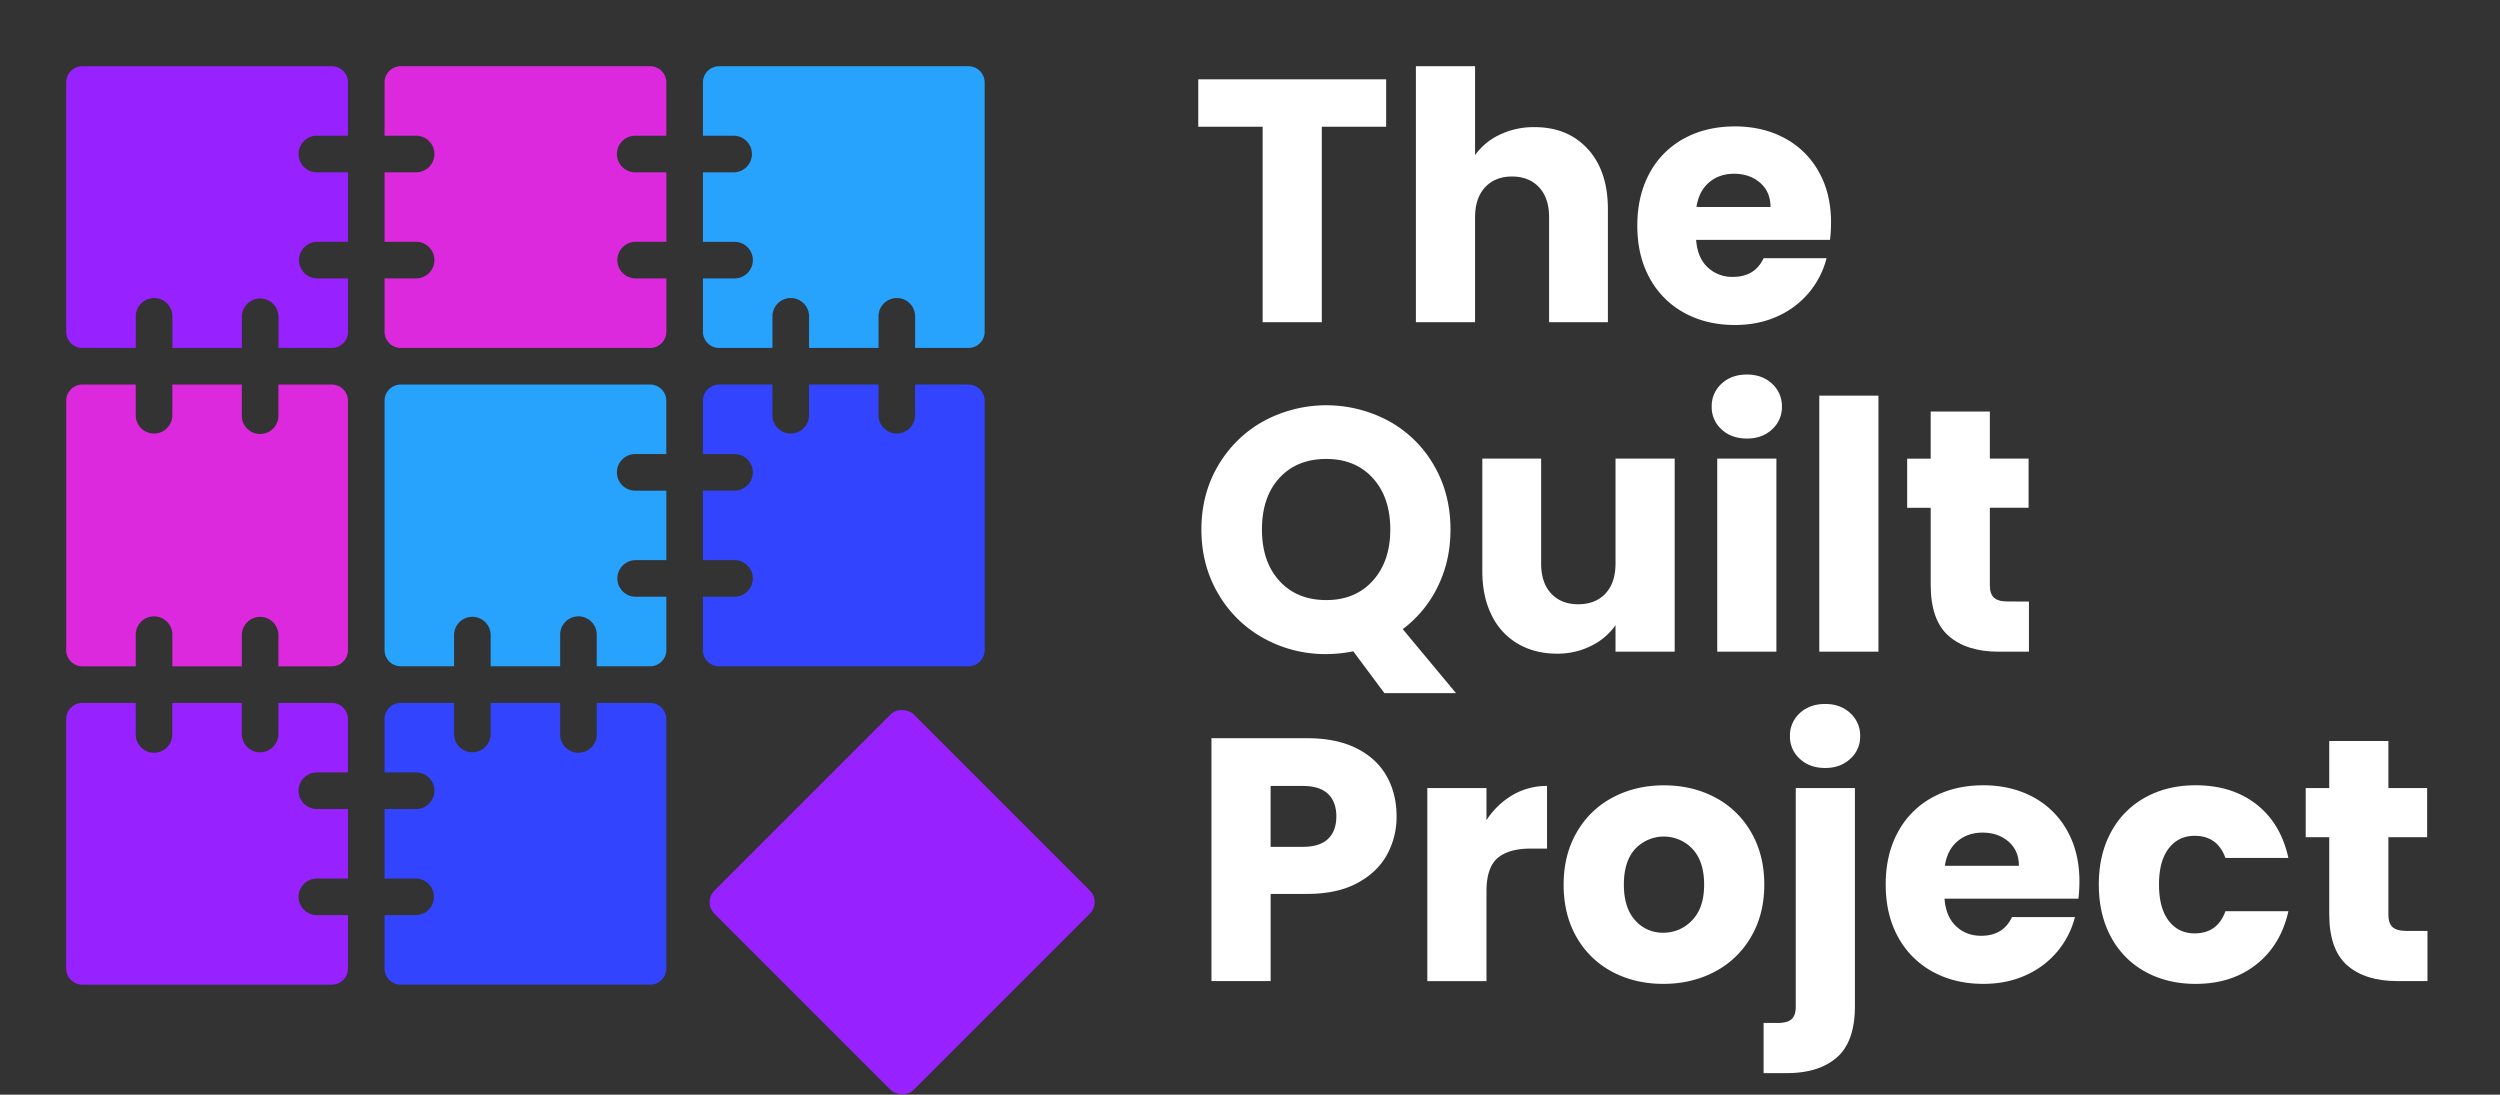 <svg id="Layer_1" data-name="Layer 1" xmlns="http://www.w3.org/2000/svg" viewBox="0 0 2086.35 913.53"><rect x="0" y="0" width="2086.35" height="913.53" fill="#333333" stroke="none"/><defs><style>.cls-1{fill:#9722ff;}.cls-2{fill:#dc29dd;}.cls-3{fill:#27a2fd;}.cls-4{fill:#34f;}.cls-5{fill:#fff;}</style></defs><path class="cls-1" d="M249.16,128.54a15.28,15.28,0,0,0,15.26,15.27h26v58h-26a15.27,15.27,0,0,0,0,30.53h26v44.5a13.52,13.52,0,0,1-13.52,13.53h-44.5v-26a15.27,15.27,0,0,0-30.54,0v26h-58v-26a15.27,15.27,0,1,0-30.53,0v26H68.77a13.54,13.54,0,0,1-13.53-13.53V68.78A13.53,13.53,0,0,1,68.77,55.25H276.86a13.52,13.52,0,0,1,13.52,13.53v44.48h-26A15.27,15.27,0,0,0,249.16,128.54Z"/><path class="cls-2" d="M514.84,128.54a15.27,15.27,0,0,0,15.26,15.27h26v58h-26a15.27,15.27,0,0,0,0,30.53h26v44.5a13.53,13.53,0,0,1-13.52,13.53H334.45a13.52,13.52,0,0,1-13.52-13.53v-44.5h25.94a15.27,15.27,0,1,0,0-30.53H320.93v-58h25.94a15.28,15.28,0,1,0,0-30.55H320.93V68.78a13.51,13.51,0,0,1,13.52-13.53H542.54a13.52,13.52,0,0,1,13.52,13.53v44.48h-26A15.27,15.27,0,0,0,514.84,128.54Z"/><path class="cls-3" d="M821.73,68.78V276.86a13.52,13.52,0,0,1-13.52,13.53h-44.5v-26a15.27,15.27,0,1,0-30.53,0v26h-58v-26a15.27,15.27,0,1,0-30.53,0v26h-44.5a13.54,13.54,0,0,1-13.53-13.53v-44.5h26a15.27,15.27,0,1,0,0-30.53h-26v-58h26a15.28,15.28,0,0,0,0-30.55h-26V68.78a13.53,13.53,0,0,1,13.53-13.53H808.21A13.52,13.52,0,0,1,821.73,68.78Z"/><path class="cls-2" d="M290.38,334.44V542.53a13.52,13.52,0,0,1-13.52,13.53h-44.5v-26a15.27,15.27,0,0,0-30.54,0v26h-58v-26a15.27,15.27,0,1,0-30.53,0v26H68.77a13.53,13.53,0,0,1-13.53-13.53V334.44a13.54,13.54,0,0,1,13.53-13.52h44.5v26a15.27,15.27,0,0,0,30.53,0v-26h58v26a15.27,15.27,0,0,0,30.54,0v-26h44.5A13.52,13.52,0,0,1,290.38,334.44Z"/><path class="cls-3" d="M514.84,394.21a15.25,15.25,0,0,0,15.26,15.26h26v58h-26a15.27,15.27,0,0,0,0,30.53h26v44.5a13.52,13.52,0,0,1-13.52,13.53H498v-26a15.27,15.27,0,1,0-30.53,0v26h-58v-26a15.27,15.27,0,1,0-30.54,0v26H334.45a13.51,13.51,0,0,1-13.52-13.53V334.44a13.52,13.52,0,0,1,13.52-13.52H542.54a13.53,13.53,0,0,1,13.52,13.52v44.5h-26A15.26,15.26,0,0,0,514.84,394.21Z"/><path class="cls-4" d="M821.73,334.44V542.53a13.52,13.52,0,0,1-13.52,13.53H600.12a13.53,13.53,0,0,1-13.53-13.53V498h26a15.27,15.27,0,1,0,0-30.53h-26v-58h26a15.27,15.27,0,1,0,0-30.53h-26v-44.5a13.54,13.54,0,0,1,13.53-13.52h44.5v26a15.27,15.27,0,0,0,30.53,0v-26h58v26a15.27,15.27,0,0,0,30.53,0v-26h44.5A13.52,13.52,0,0,1,821.73,334.44Z"/><path class="cls-1" d="M249.16,659.89a15.28,15.28,0,0,0,15.26,15.27h26v58h-26a15.27,15.27,0,0,0,0,30.54h26v44.5a13.52,13.52,0,0,1-13.52,13.53H68.77a13.54,13.54,0,0,1-13.53-13.53V600.13A13.53,13.53,0,0,1,68.77,586.6h44.5v25.95a15.27,15.27,0,1,0,30.53,0V586.6h58v25.95a15.27,15.27,0,1,0,30.54,0V586.6h44.5a13.52,13.52,0,0,1,13.52,13.53v44.48h-26A15.28,15.28,0,0,0,249.16,659.89Z"/><path class="cls-4" d="M556.06,600.13V808.21a13.53,13.53,0,0,1-13.52,13.53H334.45a13.52,13.52,0,0,1-13.52-13.53v-44.5h25.94a15.27,15.27,0,1,0,0-30.54H320.93v-58h25.94a15.28,15.28,0,1,0,0-30.55H320.93V600.13a13.51,13.51,0,0,1,13.52-13.53h44.49v25.95a15.27,15.27,0,1,0,30.54,0V586.6h58v25.95a15.27,15.27,0,1,0,30.53,0V586.6h44.5A13.52,13.52,0,0,1,556.06,600.13Z"/><rect class="cls-1" x="635.3" y="635.29" width="235.14" height="235.14" rx="13.53" transform="translate(-311.85 752.86) rotate(-45)"/><path class="cls-5" d="M1156.8,66.22v39.56h-53.7V268.9h-49.37V105.78H1000V66.22Z"/><path class="cls-5" d="M1325.12,124.4q16.74,18.33,16.74,50.38V268.9h-49.08V181.42q0-16.17-8.37-25.12t-22.52-9q-14.15,0-22.52,9T1231,181.42V268.9h-49.37V55.25H1231v74.2a52.69,52.69,0,0,1,20.49-17,65.6,65.6,0,0,1,29.16-6.35Q1308.37,106.07,1325.12,124.4Z"/><path class="cls-5" d="M1527.22,200.19H1415.48q1.15,15,9.67,22.95a29.58,29.58,0,0,0,20.94,7.94q18.47,0,25.69-15.59h52.55a72.22,72.22,0,0,1-14.58,28.58A73.06,73.06,0,0,1,1483.33,264q-15.88,7.22-35.51,7.22-23.68,0-42.15-10.11a71.71,71.71,0,0,1-28.87-28.87q-10.4-18.76-10.4-43.88t10.25-43.89a71,71,0,0,1,28.73-28.87q18.46-10.09,42.44-10.1,23.39,0,41.57,9.81a70.47,70.47,0,0,1,28.44,28q10.25,18.18,10.25,42.44A127.84,127.84,0,0,1,1527.22,200.19Zm-49.66-27.43q0-12.7-8.67-20.21T1447.24,145q-12.42,0-20.93,7.22t-10.54,20.5Z"/><path class="cls-5" d="M1155.36,578.47l-26-34.93a114.65,114.65,0,0,1-22.52,2.31,105.83,105.83,0,0,1-52.4-13.28,99.2,99.2,0,0,1-37.82-37.1q-14-23.82-14-53.56t14-53.41a99.63,99.63,0,0,1,37.82-37,110,110,0,0,1,104.8,0,97.65,97.65,0,0,1,37.54,37q13.71,23.67,13.71,53.41,0,26-10.54,47.49a98,98,0,0,1-29.3,35.66l44.46,53.41Zm-87.63-93.69q14.58,16,39.12,16,24.26,0,38.83-16.17t14.58-42.73q0-26.85-14.58-42.87t-38.83-16q-24.54,0-39.12,15.88t-14.58,43Q1053.15,468.76,1067.73,484.78Z"/><path class="cls-5" d="M1397.59,382.72V543.83h-49.37v-22a54.2,54.2,0,0,1-20.36,17.18,62.13,62.13,0,0,1-28.44,6.5q-18.48,0-32.62-8.23a55.49,55.49,0,0,1-21.94-23.82q-7.8-15.58-7.8-36.67V382.72h49.08V470.2q0,16.19,8.37,25.12t22.52,8.95q14.45,0,22.81-8.95t8.38-25.12V382.72Z"/><path class="cls-5" d="M1436.7,358.33a24.81,24.81,0,0,1-8.22-18.91,25.12,25.12,0,0,1,8.22-19.2q8.23-7.65,21.23-7.65,12.69,0,20.93,7.65a25.13,25.13,0,0,1,8.23,19.2,24.82,24.82,0,0,1-8.23,18.91q-8.23,7.65-20.93,7.65Q1444.93,366,1436.7,358.33Zm45.77,24.39V543.83H1433.1V382.72Z"/><path class="cls-5" d="M1567.64,330.18V543.83h-49.37V330.18Z"/><path class="cls-5" d="M1693.23,502v41.87h-25.12q-26.85,0-41.87-13.14t-15-42.87v-64.1H1591.6v-41h19.63V343.46h49.37v39.26h32.34v41H1660.6v64.67q0,7.23,3.47,10.4t11.54,3.17Z"/><path class="cls-5" d="M1157.38,713.52q-8.09,14.58-24.83,23.53T1091,746h-30.6v72.75H1011V616.08h80q24.26,0,41,8.37t25.12,23.1q8.37,14.72,8.37,33.78A65.36,65.36,0,0,1,1157.38,713.52Zm-49.08-13.43q6.93-6.63,6.93-18.76t-6.93-18.77q-6.93-6.64-21.08-6.64h-26.85v50.81h26.85Q1101.37,706.73,1108.3,700.09Z"/><path class="cls-5" d="M1262.18,663.57a55.82,55.82,0,0,1,28.87-7.65v52.26h-13.57q-18.48,0-27.72,7.94T1240.53,744v74.77h-49.38V657.65h49.38V684.5A65.12,65.12,0,0,1,1262.18,663.57Z"/><path class="cls-5" d="M1345.47,811a74,74,0,0,1-29.74-28.87q-10.82-18.76-10.82-43.89,0-24.83,11-43.74a74.48,74.48,0,0,1,30-29q19.06-10.11,42.73-10.11t42.73,10.11a74.5,74.5,0,0,1,30,29q11,18.91,11,43.74t-11.12,43.74a75.16,75.16,0,0,1-30.31,29q-19.2,10.11-42.87,10.1T1345.47,811Zm66.69-43q10-10.4,10-29.74t-9.67-29.74a32.81,32.81,0,0,0-47.78-.14q-9.53,10.24-9.53,29.88,0,19.35,9.39,29.74a30.34,30.34,0,0,0,23.53,10.39A32.16,32.16,0,0,0,1412.16,767.94Z"/><path class="cls-5" d="M1548,839.54q0,29.73-15,42.87t-41.87,13.14h-19.34V853.69h11.84c5.38,0,9.24-1.06,11.55-3.18s3.46-5.58,3.46-10.39V657.65H1548Zm-46-206.29a24.79,24.79,0,0,1-8.23-18.91,25.16,25.16,0,0,1,8.23-19.2q8.23-7.64,21.22-7.65,12.7,0,20.93,7.65a25.13,25.13,0,0,1,8.23,19.2,24.76,24.76,0,0,1-8.23,18.91q-8.22,7.66-20.93,7.66Q1510.18,640.91,1502,633.25Z"/><path class="cls-5" d="M1734.51,750H1622.78q1.14,15,9.67,23t20.93,7.94q18.46,0,25.69-15.59h52.55a72.55,72.55,0,0,1-41,48.5q-15.87,7.23-35.51,7.22-23.67,0-42.15-10.1a71.89,71.89,0,0,1-28.87-28.87q-10.39-18.76-10.4-43.89t10.25-43.88a71,71,0,0,1,28.73-28.87q18.48-10.11,42.44-10.11,23.39,0,41.58,9.82a70.48,70.48,0,0,1,28.43,28q10.25,18.2,10.25,42.44A125.41,125.41,0,0,1,1734.51,750Zm-49.66-27.43q0-12.71-8.66-20.21t-21.66-7.5q-12.4,0-20.93,7.21t-10.54,20.5Z"/><path class="cls-5" d="M1761.79,694.32a71.2,71.2,0,0,1,28.58-28.87q18.33-10.11,42-10.11,30.31,0,50.67,15.88T1909.76,716h-52.55q-6.64-18.47-25.7-18.48-13.56,0-21.65,10.54t-8.08,30.17q0,19.63,8.08,30.17t21.65,10.54q19.07,0,25.7-18.48h52.55q-6.36,28.3-26.85,44.46t-50.53,16.17q-23.67,0-42-10.1a71.2,71.2,0,0,1-28.58-28.87q-10.24-18.76-10.25-43.89T1761.79,694.32Z"/><path class="cls-5" d="M2025.82,776.89v41.86H2000.7q-26.85,0-41.86-13.13t-15-42.88V698.65h-19.63v-41h19.63V618.39h49.37v39.26h32.34v41h-32.34v64.67q0,7.21,3.47,10.39t11.55,3.18Z"/></svg>